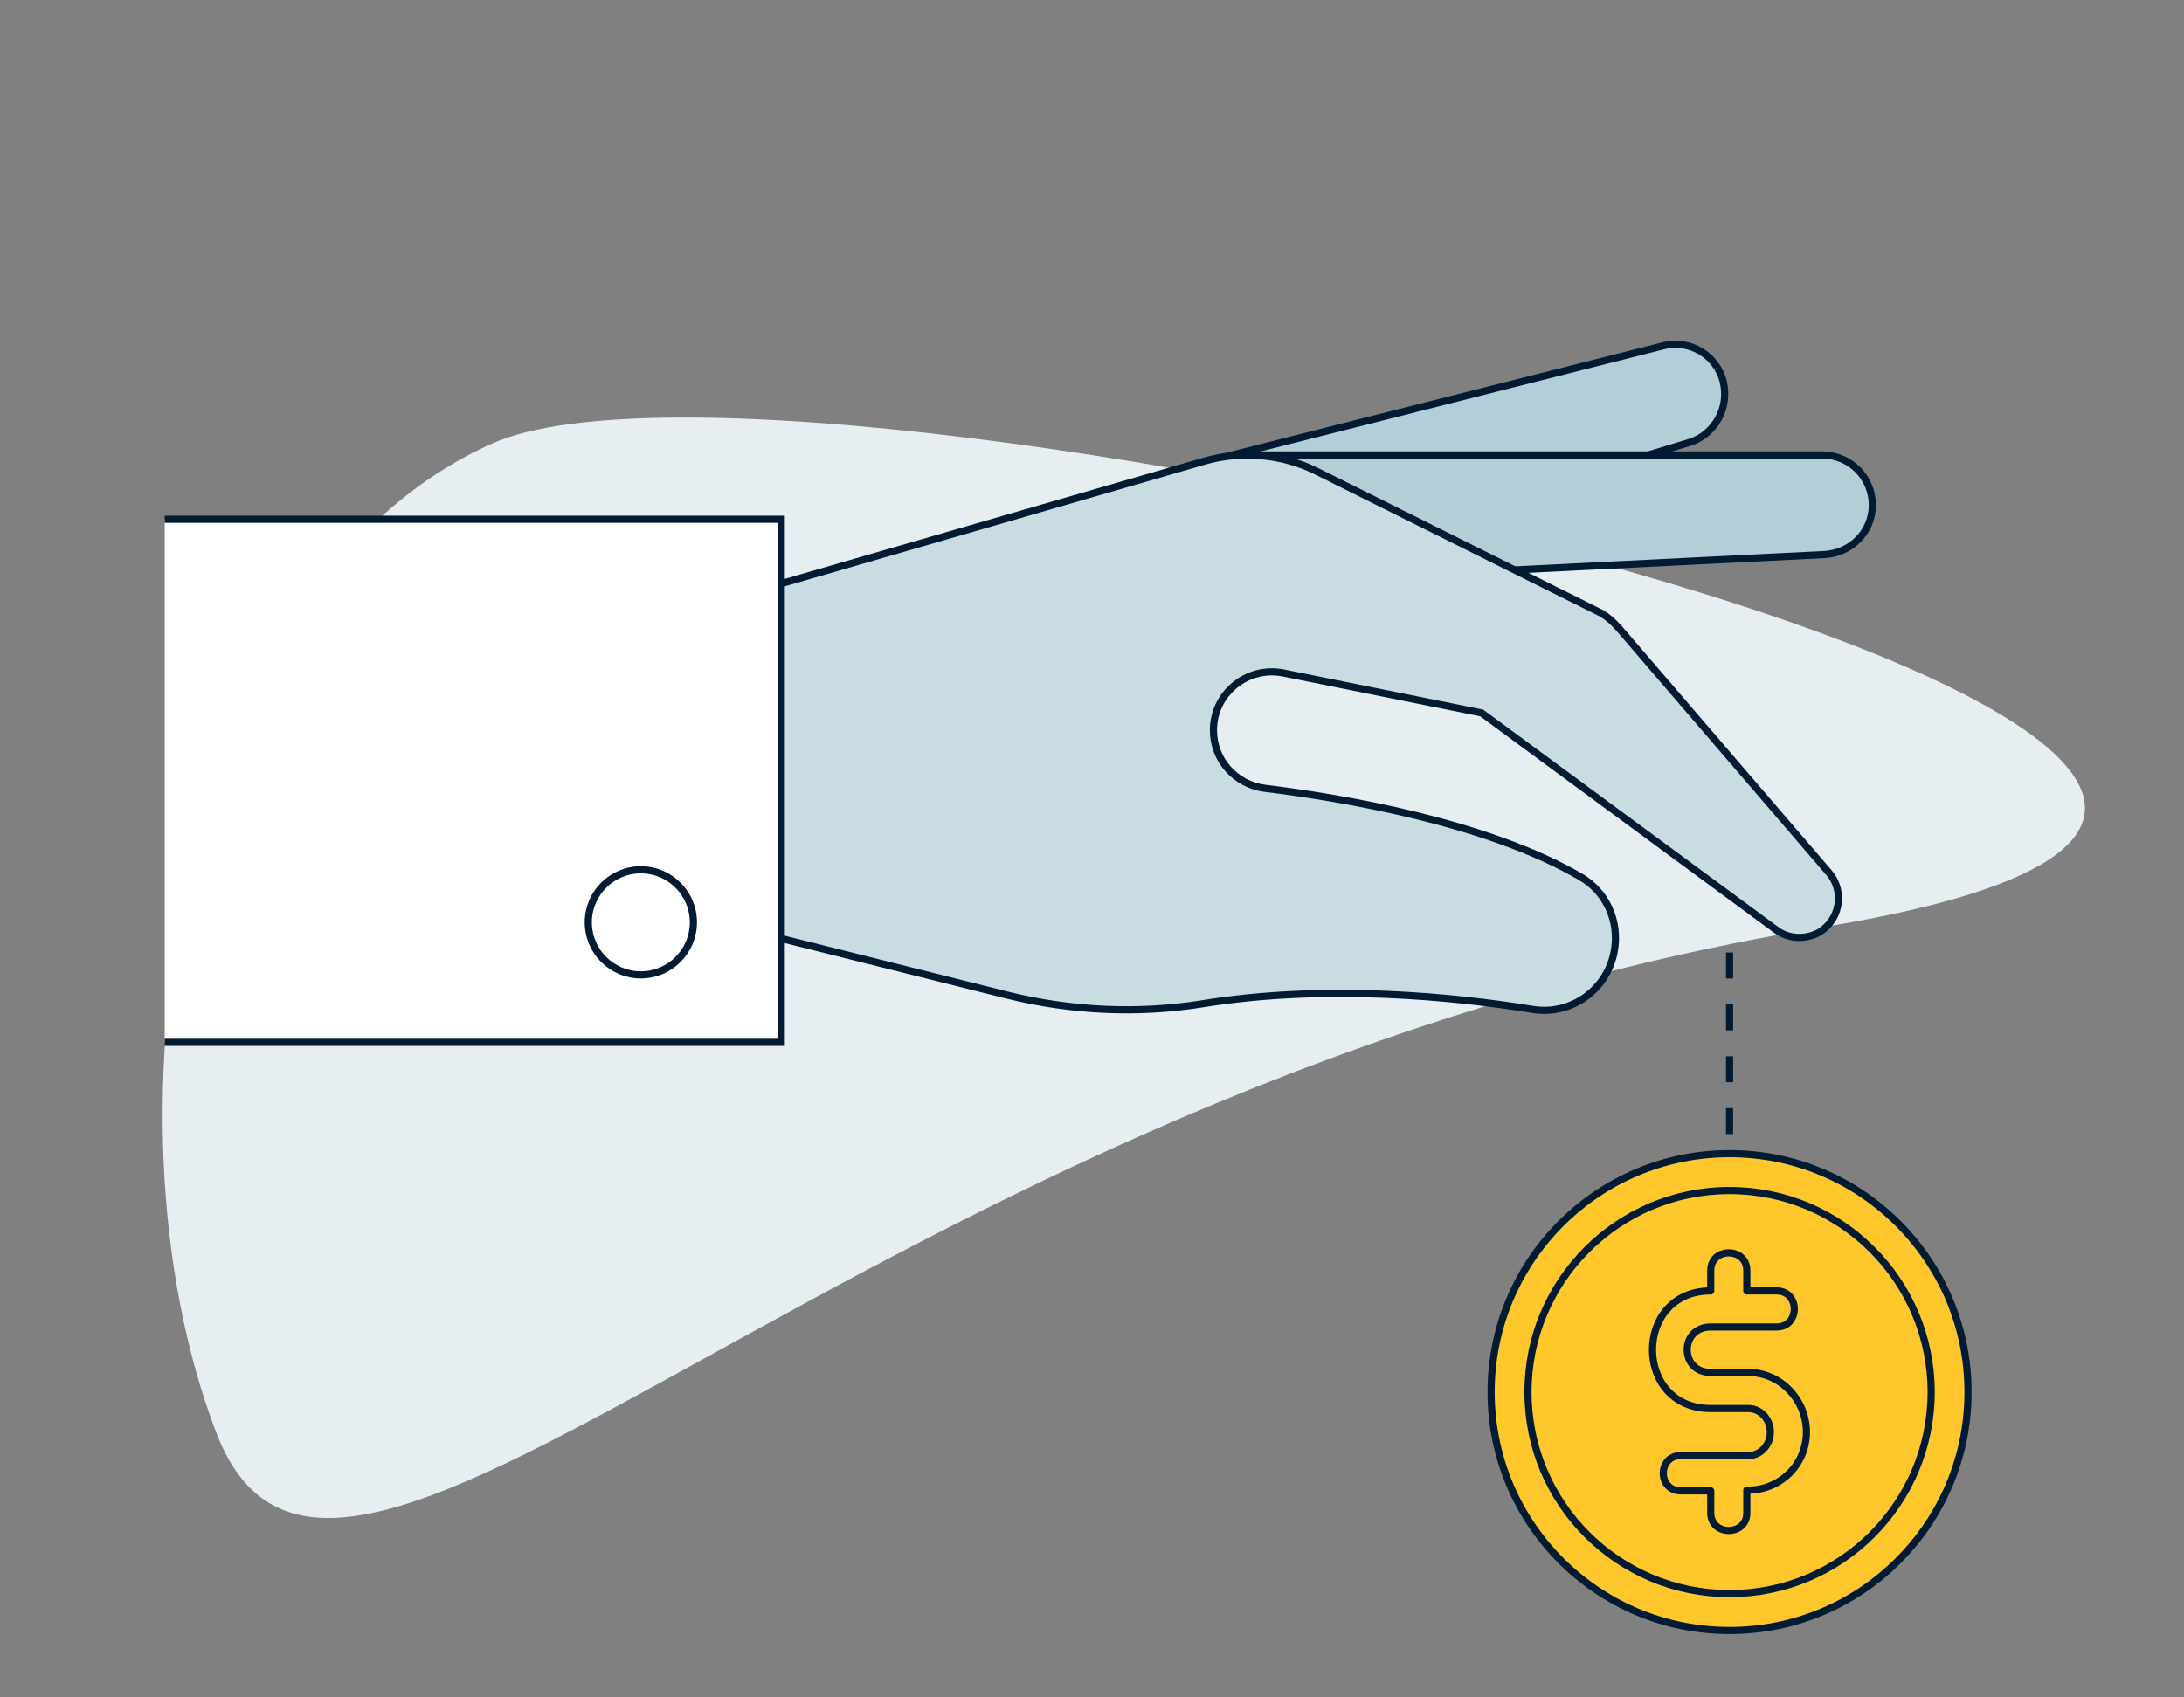<svg width="229" height="178" viewBox="0 0 229 178" fill="none" xmlns="http://www.w3.org/2000/svg">
<rect x="0" y="0" width="229" height="178" fill="#808080" stroke="none"/>
<g clip-path="url(#clip0)">
<path d="M51.634 46.504C18.709 61.17 9.861 116.782 22.673 150.25C35.485 183.718 90.031 113.792 191.109 97.24C292.188 80.687 84.558 31.838 51.634 46.504Z" fill="#E7EEF1"/>
</g>
<path d="M177.156 46.399L118.433 64.246C116.623 57.091 120.982 49.771 128.22 47.962L174.359 36.283C177.156 35.543 180.034 37.27 180.692 40.066C181.35 42.78 179.788 45.577 177.156 46.399Z" fill="#B2CED7" stroke="#001B32" stroke-width="0.75" stroke-miterlimit="10"/>
<path d="M191.302 58.16L129.947 61.203V47.715H191.056C193.934 47.715 196.319 50.018 196.319 52.979C196.319 55.775 194.099 57.996 191.302 58.16Z" fill="#B2CED7" stroke="#001B32" stroke-width="0.75" stroke-miterlimit="10"/>
<path d="M61.765 67.043L126.246 48.373C130.194 47.222 134.47 47.633 138.089 49.442L167.451 64.082C168.355 64.493 169.096 65.151 169.754 65.891L191.795 91.552C193.522 93.608 192.864 96.651 190.562 97.885C189.163 98.543 187.519 98.46 186.285 97.556L155.361 74.774L134.553 70.579C130.769 69.839 127.233 72.718 127.233 76.583C127.233 79.709 129.536 82.258 132.579 82.669C140.639 83.656 155.854 86.206 165.724 91.963C168.438 93.526 169.836 96.651 169.26 99.776C168.52 103.806 164.737 106.52 160.707 105.863C152.646 104.547 139.076 103.148 125.999 105.287C119.255 106.356 112.346 106.027 105.684 104.382L61.683 93.361" fill="#C9DCE1"/>
<path d="M61.765 67.043L126.246 48.373C130.194 47.222 134.47 47.633 138.089 49.442L167.451 64.082C168.355 64.493 169.096 65.151 169.754 65.891L191.795 91.552C193.522 93.608 192.864 96.651 190.562 97.885C189.163 98.543 187.519 98.46 186.285 97.556L155.361 74.774L134.553 70.579C130.769 69.839 127.233 72.718 127.233 76.583C127.233 79.709 129.536 82.258 132.579 82.669C140.639 83.656 155.854 86.206 165.724 91.963C168.438 93.526 169.836 96.651 169.26 99.776C168.52 103.806 164.737 106.52 160.707 105.863C152.646 104.547 139.076 103.148 125.999 105.287C119.255 106.356 112.346 106.027 105.684 104.382L61.683 93.361" stroke="#001B32" stroke-width="0.75" stroke-miterlimit="10"/>
<path d="M17.271 54.459H81.916V109.317H17.271" fill="white"/>
<path d="M17.271 54.459H81.916V109.317H17.271" stroke="#001B32" stroke-width="0.75" stroke-miterlimit="10"/>
<path d="M181.351 171.001C195.159 171.001 206.353 159.807 206.353 145.998C206.353 132.19 195.159 120.996 181.351 120.996C167.542 120.996 156.348 132.19 156.348 145.998C156.348 159.807 167.542 171.001 181.351 171.001Z" fill="#FFC72C" stroke="#001B32" stroke-width="0.75" stroke-miterlimit="10"/>
<path fill-rule="evenodd" clip-rule="evenodd" d="M183.16 156.361V158.664C183.16 161.131 179.377 161.131 179.377 158.664V156.361H176.251C173.784 156.361 173.784 152.66 176.251 152.66H183.325C184.558 152.66 185.627 151.591 185.627 150.193C185.627 148.795 184.558 147.725 183.325 147.725H179.377C171.234 147.725 171.234 135.389 179.377 135.389V133.25C179.377 130.783 183.16 130.783 183.16 133.25V135.389H186.285C188.753 135.389 188.753 139.172 186.285 139.172H179.377C176.087 139.172 176.087 143.942 179.377 143.942H183.325C186.697 143.942 189.411 146.821 189.411 150.193C189.411 153.565 186.697 156.279 183.325 156.279H183.16V156.361Z" fill="#FFC72C" stroke="#001B32" stroke-width="0.75" stroke-miterlimit="10" stroke-linecap="round" stroke-linejoin="round"/>
<path d="M181.351 167.135C193.025 167.135 202.488 157.672 202.488 145.998C202.488 134.325 193.025 124.861 181.351 124.861C169.677 124.861 160.214 134.325 160.214 145.998C160.214 157.672 169.677 167.135 181.351 167.135Z" stroke="#001B32" stroke-width="0.75" stroke-miterlimit="10"/>
<path d="M181.351 118.94V98.954" stroke="#001B32" stroke-width="0.75" stroke-miterlimit="10" stroke-dasharray="2.72 2.72"/>
<path d="M67.194 102.244C70.237 102.244 72.704 99.776 72.704 96.733C72.704 93.69 70.237 91.223 67.194 91.223C64.15 91.223 61.683 93.69 61.683 96.733C61.683 99.776 64.15 102.244 67.194 102.244Z" stroke="#001B32" stroke-width="0.75" stroke-miterlimit="10"/>
<defs>
<clipPath id="clip0">
<rect width="139.778" height="206.074" fill="white" transform="matrix(-0.191 -0.982 -0.982 0.191 229 137.623)"/>
</clipPath>
</defs>
</svg>
